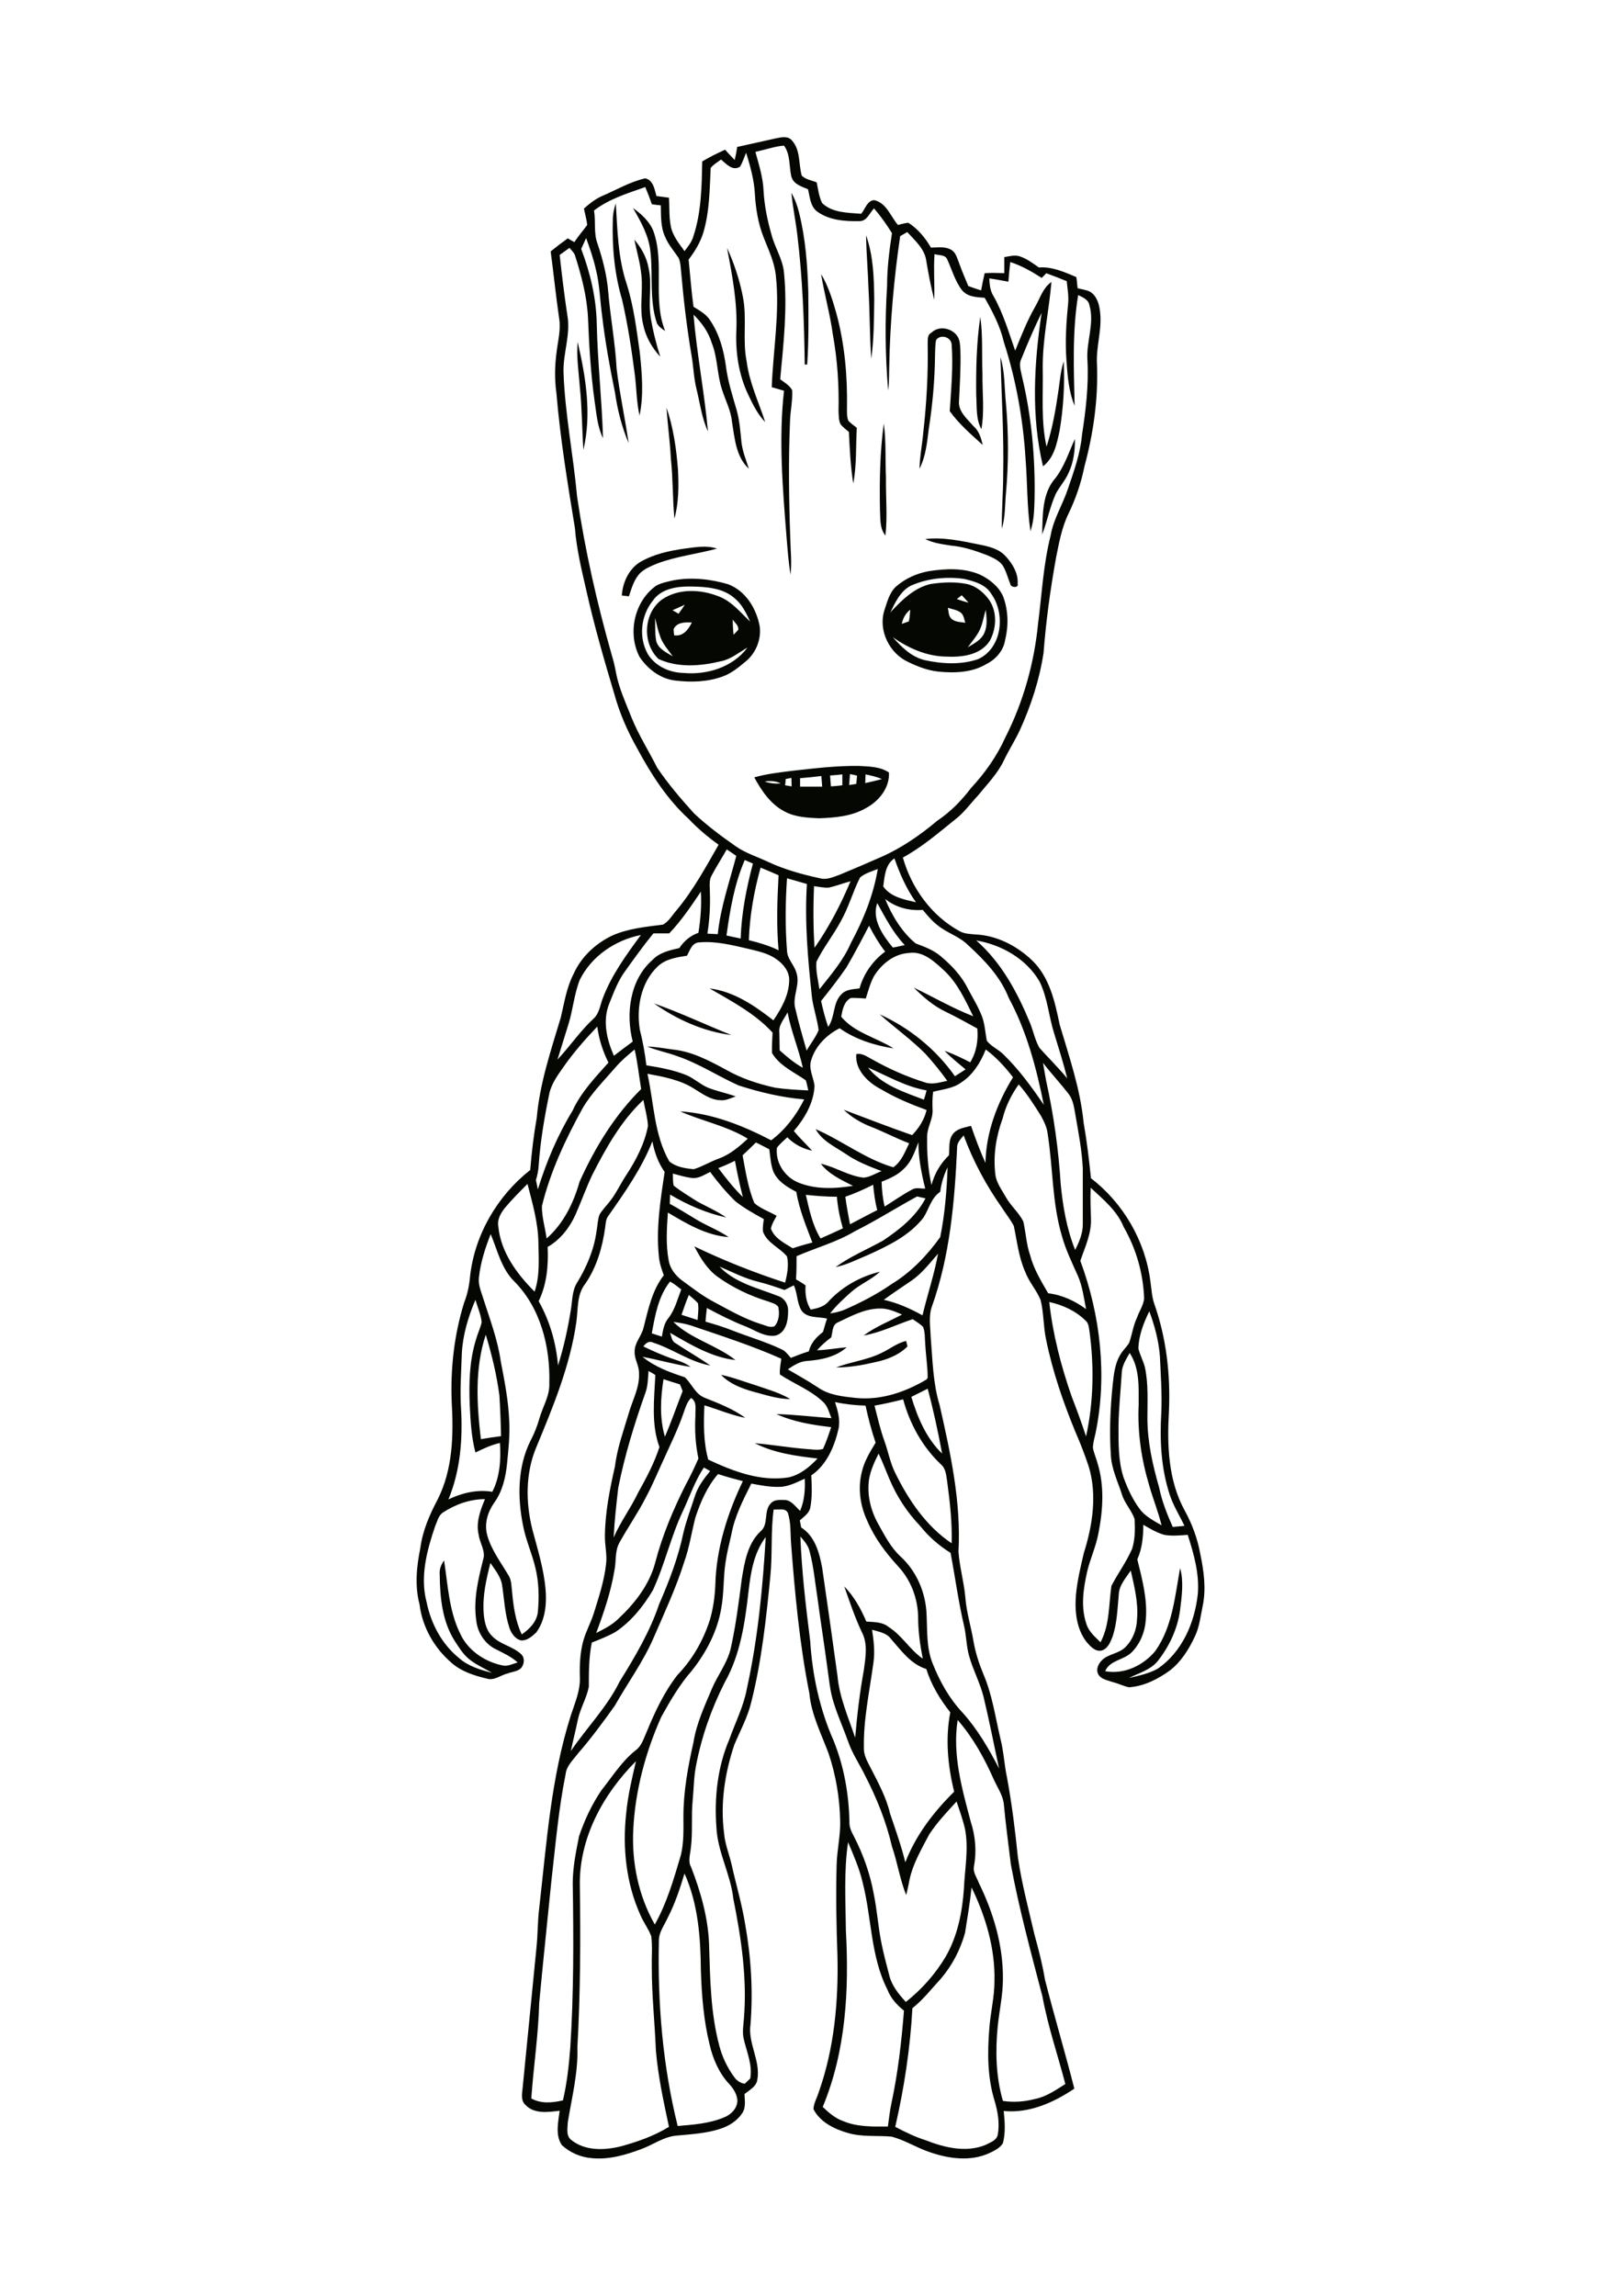 <?xml version="1.0" encoding="utf-8"?>
<!-- Generator: Adobe Illustrator 21.0.2, SVG Export Plug-In . SVG Version: 6.00 Build 0)  -->
<svg version="1.1" id="Layer_1" xmlns="http://www.w3.org/2000/svg" xmlns:xlink="http://www.w3.org/1999/xlink" x="0px" y="0px"
	 viewBox="0 0 595 842" style="enable-background:new 0 0 595 842;" xml:space="preserve">
<style type="text/css">
	.st0{fill:#050703;}
</style>
<g>
	<path class="st0" d="M264.5,504.2c4.3,0.9,8.4,2.5,12.6,3.8c4.3,1.5,8.8,2.7,12.8,5.1c-4.8,0-9.3-1.6-13.9-2.8
		C271.9,509.1,267.6,507.5,264.5,504.2 M323.3,496.2c3.1-1.4,5.8-3.7,9.1-4.4c0.1,0.5,0.4,1.5,0.5,2c-3.2,3.2-7.6,4.9-12,5.8
		c-4.7,1.1-9.4,1.9-14.2,1.9C312.2,499.4,318.1,498.8,323.3,496.2 M239.9,368c9.7,3.4,18.9,7.8,28.4,11.6
		C258,378.3,248.3,373.9,239.9,368 M280.5,286.6c1.9,0.7,3.9,0.9,5.9,0.7C284.5,286.4,282.5,286.3,280.5,286.6 M293.5,285.4
		c0,0.8,0,2.3,0,3.1c2.7,0,5.4,0,8.1,0c-0.1-1-0.2-2.9-0.3-3.9C298.8,284.9,296.2,285.2,293.5,285.4 M288.2,285.7
		c0,0.6-0.1,1.7-0.2,2.3c0.6,0.1,1.8,0.3,2.4,0.4c0-0.8-0.1-2.3-0.1-3.1C289.8,285.4,288.8,285.6,288.2,285.7 M317.5,284
		c0,0.8-0.1,2.4-0.1,3.2c2.1-0.5,4.1-0.9,6.1-1.5C321.6,284.9,319.5,284.4,317.5,284 M311.8,283.9c-0.1,1.3-0.2,2.7-0.3,4
		c0.9-0.1,1.7-0.3,2.6-0.4c0.1-1,0.2-2,0.3-3C313.6,284.2,312.7,284.1,311.8,283.9 M304.5,284.4c0.1,1.3,0.2,2.7,0.3,4
		c1.4-0.1,2.8-0.2,4.2-0.4c0-1.3,0-2.7,0-4C307.5,284.2,306,284.3,304.5,284.4 M290.5,282.7c8.1-0.9,16.2-1.9,24.4-1.8
		c3.8,0.2,7.9,0.2,11.2,2.4c0.3,5.7-3.8,10.7-8.7,13.2c-5.1,2.9-11.2,3.4-17,3.6c-4.2-0.2-8.6-0.4-12.4-2.4
		c-5.2-2.6-8.6-7.6-11.3-12.6C281.2,283.8,285.9,283.3,290.5,282.7 M268.8,227.2c0,1.9,0.1,3.7,0.3,5.6c0.6-0.6,1.1-1.2,1.7-1.8
		C271.1,229.4,269.5,228.4,268.8,227.2 M247.1,230.7c0,0.6,0.1,1.7,0.2,2.3c3.3,0.5,5.2-2.1,6.5-4.7
		C251.4,228.2,248.4,228.1,247.1,230.7 M240.3,226.6c0.1,2.8-0.1,5.6,0.4,8.4c0.7,2.9,3.7,4.3,6.1,5.7c-1.7-2.4-3.8-4.6-4.7-7.5
		C241.3,231.1,240.9,228.9,240.3,226.6 M246.7,223.8c0.6,0.3,1.7,1,2.2,1.3c0.8-1.1,1.6-2.2,2.3-3.3
		C249.7,222.5,248.2,223.1,246.7,223.8 M239.4,220.4c-4.3,5.4-5.2,13.3-1.8,19.4c2.7,4.5,8,6.9,13.1,7c8.7,0.8,18.1-2.1,23.5-9.3
		c-3.2,1.8-6.1,4.3-9.7,5c-7.5,1.8-15.7,2.5-22.9-0.8c-6.1-5.7-5.6-16.8,1.2-21.8c6.1-4.2,14.2-3.8,20.8-1.2c4.8,1.8,8,5.9,11.6,9.3
		c-1.4-3-2.9-6.2-5.5-8.4c-4.3-4-10.6-4.4-16.1-4.5C248.5,215,242.5,215.8,239.4,220.4 M247.2,212.8c6.7-1.2,13.6-0.4,20,1.5
		c6.4,2.5,10.3,8.9,11.5,15.5c0.6,4.8-1.5,9.9-5.3,12.9c-2.5,2.1-5.2,4.3-8.3,5.4c-5.5,2-11.5,2.2-17.3,1.5
		c-5.5-0.6-10.2-4.2-13.2-8.7c-4.5-8.7-1.9-20.4,6.1-26.1C242.7,213.7,245,213.3,247.2,212.8 M361.6,223.6c-0.8,2.7-1.2,5.7-2.6,8.2
		c-1.1,2-2.7,3.8-4,5.6c2.3-1.4,5-2.7,6.1-5.3C362.3,229.4,361.9,226.4,361.6,223.6 M330.8,228.8c0.9-0.3,1.7-0.6,2.6-0.9
		c0.3-1.4,0.4-2.9,0.5-4.3C332.2,224.9,331.2,226.8,330.8,228.8 M347.7,222.9c0.3,1.3,0.2,2.9,1.2,3.9c1.3,1.4,3.5,1.3,5.2,1.6
		c-0.4-1.2-0.5-2.5-1.4-3.5C351.4,223.7,349.5,223.5,347.7,222.9 M351,219.7c1.4,0.5,2.9,1,4.3,1.3c-0.8-0.9-1.7-1.8-2.5-2.7
		C352.3,218.7,351.4,219.4,351,219.7 M334.1,214.8c-3.8,2-5.7,6.1-7.5,9.8c4.1-4.4,8.7-9,14.7-10.4c4.5-0.7,9.1-0.9,13.5,0
		c3,0.7,5.6,2.7,7.5,5.1c3.6,4.4,3.4,10.9,0.8,15.7c-3.4,5.3-10.3,6.1-16.1,5.8c-7.1-0.1-13.8-3.1-19.5-7.1
		c3.2,3.6,6.8,7.2,11.7,8.4c6.4,1.4,13.4,1.8,19.7-0.4c8.7-4.1,10-16.5,4.8-23.8c-2.1-3.6-6.3-4.7-10.1-5.6
		C347.1,211.4,340.2,212.1,334.1,214.8 M340.6,209.5c6.2-1,12.9-1.3,18.8,1.2c3.6,1.7,7,4.4,8.6,8.1c1.9,5.1,2,10.7,0.7,16
		c-0.6,3.8-3.4,7-6.8,8.7c-5.3,3.2-11.7,3.4-17.7,2.8c-3.8-0.4-7.5-1.8-11-3.5c-6.9-3.1-11.1-11.6-8.8-18.9c1-3,1.8-6.4,4.2-8.7
		C332,212.2,336.2,210.3,340.6,209.5 M251.1,201.2c3.9-0.5,8.1-1.3,11.9,0c-7.3,2-14.9,2.8-22,5.5c-2.2,0.9-4.4,1.8-6.1,3.4
		c-2.3,2.3-3.2,5.6-4.2,8.6c-0.6-0.1-1.9-0.2-2.6-0.3c0.3-4.7,2.5-9.6,6.6-12.2C239.8,203.2,245.5,202,251.1,201.2 M339.4,197.7
		c6.7-0.8,13.3,0.7,19.8,2c3.4,0.7,7.2,1.5,9.7,4.3c2.5,2.7,4.7,6.3,4.4,10.1c0.5,1.7-2.7,1.4-2.7,0c-1-2.3-1.5-4.8-2.9-6.9
		c-1.5-1.9-3.8-2.8-5.9-3.7c-4.2-1.6-8.4-3-12.9-3.4C345.8,199.6,342.4,199.2,339.4,197.7 M387.2,175.3c3.3-4.3,4.9-9.5,7.1-14.3
		c0.1,4.2-0.5,8.6-2.3,12.4c-1.2,2.8-3.3,5-4.7,7.7c-2.2,4.8-3.1,10-5,14.9C382.5,189,382.2,180.9,387.2,175.3 M324.2,155.3
		c0.9,6.6,0.5,13.3,0.8,19.9c-0.1,7.1,0.6,14.2-0.2,21.2c-2.2-2.7-1.8-6.3-2-9.5C322.6,176.3,322.8,165.7,324.2,155.3 M244.5,149.5
		c2.5,7.3,3.6,15,4.2,22.7c0.3,6,0.3,12.1-1.3,18c-0.7-7.3-0.5-14.6-1.3-21.9C245.8,162,244.9,155.8,244.5,149.5 M367,131
		c1.7,5.5,1.4,11.2,2,16.8c1,11.1,1,22.2,0,33.3c-0.4,4.3-0.2,8.6-1.5,12.8c-0.1-6.6,0.5-13.2,0.5-19.7
		C368.3,159.8,367.4,145.4,367,131 M212.7,141.9c-0.4-5.5-1.3-11-0.8-16.5c3,12.9,5.2,26.5,2.1,39.6
		C213.5,157.3,213.5,149.6,212.7,141.9 M341.7,122c2.7-2.7,7.5-1.7,9.5,1.3c1,1.5,1,3.4,1.1,5.1c0.2,6.2-0.2,12.4-0.5,18.6
		c-0.4,3.9,3,6.6,5.3,9.3c2.1,1.8,2.8,4.4,3.4,6.9c-4.3-3.9-8.7-7.7-12.1-12.4c0.5-8.1,1.3-16.3,0.7-24.4c-0.1-2.8-4.1-4-5.7-1.7
		c-0.4,1.8-0.3,3.7-0.4,5.6c-0.1,9.1-0.9,18.1-2.3,27c-0.6,4.9-1.1,10.1-3.4,14.6c0.1-4.5,1-8.9,1.4-13.4
		c1.2-10.7,1.8-21.4,1.6-32.2C340.4,124.8,340,122.8,341.7,122 M359.6,116.2c1,6.9,0.5,14,0.8,20.9c-0.1,6.8,0.8,13.6-0.4,20.3
		c-2.1-3.8-1.6-8.3-1.9-12.5C358,135.4,358.2,125.7,359.6,116.2 M301.2,100.5c2.7,4.5,4.2,9.5,5.6,14.4c3.1,11.4,4.1,23.2,3.9,34.9
		c0,1.5-0.1,3,0.5,4.5c0.9,1,2,1.7,3.1,2.6c-0.4,6.8,0,13.7-1.3,20.4c-1-6.3-1.3-12.6-1.6-18.9c-1.1-0.9-2.3-1.8-3.1-2.9
		c-0.7-1.5-0.6-3.1-0.7-4.7c0.2-9.5-0.4-18.9-2.1-28.2C304.5,115.2,302.4,107.9,301.2,100.5 M266.7,90.9c2.6,5.7,4.6,11.7,5.8,17.9
		c1.6,7.9-0.2,15.9,1.4,23.8c1,7.8,4.4,14.8,6.8,22.2c-2.8-2.9-4.6-6.6-6.3-10.2c-3.4-7.2-4.6-15.2-4.3-23.1
		C270.6,111.2,268.6,101,266.7,90.9 M232.7,87.9c2.5,2.9,4.5,6.4,5.2,10.3c1.4,6-0.2,12.2,0.8,18.2c0.8,4.9,2,9.7,3.5,14.4
		c-3.1-3.3-5.4-7.4-6.3-11.9c-1.4-5.9,0-11.9-0.6-17.8C234.9,96.6,233.6,92.3,232.7,87.9 M317.7,86.3c2.7,7.6,2.9,15.7,3,23.6
		c-0.1,7.2-0.1,14.5-1.1,21.7c-0.6-8.5-0.5-17-1-25.5C318.4,99.5,317.8,92.9,317.7,86.3 M232.2,76.3c3.1,2.2,6.1,4.9,7.5,8.5
		c4.2,11.8-0.4,24.9,4.3,36.6c-1.1-0.8-2.3-1.5-3-2.8c-2.9-8.5-1.4-17.6-2.4-26.3C238,86.4,235.1,81.3,232.2,76.3 M224.8,80.7
		c0-2.1,0.4-4.1,1.1-6.1c0.6,9.9,0.8,20.1,4,29.6c2.6,8.2,3.6,16.7,4.8,25.1c0.8,7.7,1.5,15.5-0.1,23.1c-1.1-4.9-1.1-9.9-1.7-14.8
		c-1.2-9.3-2.6-18.6-4.7-27.7C225.4,100.5,224.5,90.5,224.8,80.7 M290.3,70.7c1.3,2.3,2.2,4.7,2.8,7.2c2.4,9.5,3.1,19.3,3.4,29
		c0.1,8.9,0.2,17.9-0.4,26.8c-0.2,0-0.7,0-0.9,0c-0.2-15.8-0.8-31.7-2.7-47.4C291.9,81.1,290.8,76,290.3,70.7 M356.4,692.2
		c-0.6,5.6-1.5,11.1-2.4,16.7c-1.7,6.1-4.7,11.9-8.8,16.7c-3.4,3.7-6.5,7.7-10.5,10.9c-0.8,14.6-3,29.2-6.3,43.5
		c3.6,1.9,7.3,3.7,11.1,4.9c6.9,2.7,14.9,4.7,22.1,1.7c1.7-0.9,4-1.6,4.4-3.7c0.8-4.2,0-8.6-1.2-12.6c-2.6-8.5-2.6-17.5-1.9-26.2
		c0.4-5.8,1.9-11.6,1.9-17.5C365.1,714.7,361.6,702.9,356.4,692.2 M251.1,687.1c-1.7,5.6-3.5,11.1-6.2,16.3
		c-1.2,2.7-3.3,5.3-3.2,8.5c-0.5,22.8,1.4,45.7,6.9,67.8c5.8-0.5,11.7-0.9,17.1-3.2c2.5-1,4.8-3.3,4.8-6.2c-0.2-2.4-1.5-4.4-3.1-6.1
		c-3.7-4-5.9-9.2-7.1-14.4c-2.2-8.9-2.9-18.1-3.2-27.3C257,710.7,256.1,698.2,251.1,687.1 M310.3,708.1c1.2,21.7,0,44.2-8.5,64.6
		c2.2,2.1,4.6,4.2,7.5,5.2c5.2,2.2,10.9,2,16.4,2c0.4-2.8,0.7-5.7,1.3-8.5c2.4-11.2,3.7-22.6,4.6-34c-2.6-2.1-4.9-4.6-6.1-7.8
		c-6.2-12.2-5.7-26.3-9.1-39.4c-1.2-5.1-3.3-9.8-5.3-14.6C309.5,686.4,310.2,697.3,310.3,708.1 M212.7,691.5
		c0.3,19.8,0.2,39.6-0.9,59.4c0.3,9.2-2,18.2-3.5,27.3c-0.1,2.3-0.8,5.3,1.5,6.8c5,3.9,12,3.6,17.8,2.2c6.2-1.7,12.3-3.8,17.8-7.2
		c-2-9.3-4-18.6-4.8-28c-0.4-10.1-1.5-20.1-1.5-30.3c-0.1-3.9,0.3-7.8-0.2-11.6c-1-2.7-2.8-5-3.9-7.6c-5.3-11.6-6.7-24.8-5.3-37.4
		c0.6-6.5,2.1-12.8,3.6-19.2C221.2,658,212.4,674.2,212.7,691.5 M351.3,630.8c-2,12.7,1.6,25.2,4.8,37.3c1.7,5.2,2.2,10.8,1.2,16.3
		c-0.5,2.2,1,4.1,1.7,6c5.4,11,9,23,8.9,35.3c0,5.9-1.3,11.6-1.9,17.4c-0.9,9.1-0.7,18.5,1.9,27.4c3.9,0.6,7.9,0.3,11.7-0.7
		c4.2-0.8,7.7-3.3,11.2-5.5c-2.8-10.7-6.4-21.2-8.4-32.1c-4.2-16.1-8.6-32.2-11.6-48.5c-0.9-7.4-1.9-14.9-2.6-22.4
		c-0.5-3.2-2.4-5.9-3.7-8.8C361.1,644.8,356.9,637.2,351.3,630.8 M319.9,597.7c0.6,4,1.1,8,0.5,12.1c-1.4,10.4-3.7,20.7-3.5,31.2
		c-0.1,2.6,1.2,4.9,2.4,7.2c2.8,5.5,5.8,10.9,7.2,16.9c2,5.9,4.1,11.8,5.6,17.9c3.8-9.9,10.4-18.5,17.9-25.9
		c-2.3-9.5-3.3-19.4-1.4-29.1c-3.8-4.8-7-10.1-8.8-15.9c-5.8-1.8-9.3-6.9-13.1-11.2C325.1,598.8,322.2,598.4,319.9,597.7
		 M293.6,563.5c0.5,12.8,2,25.6,3.6,38.3c0.8,12.6,3.5,25.1,8.6,36.6c3.8,9.4,5.6,19.6,5.8,29.8c-0.1,1.9,0.8,3.7,1.7,5.4
		c3.4,6.6,5.9,13.7,7.2,20.9c1.2,5.8,1.6,11.7,2.7,17.4c0.8,4.2,1.9,8.3,3,12.5c0.9,3.8,3.5,7,6.1,9.8c5.8-4.6,10.8-10.2,14.6-16.6
		c4.4-7.6,6.1-16.4,6.7-25c0.3-7.2,1.8-14.5,0.4-21.8c-0.8-3.5-2-6.8-3.1-10.1c-3.5,3.8-7.1,7.6-10,12c-3,5.7-6.4,11.4-7.5,17.9
		c-0.3,1.5-0.6,3-1,4.4c-2.3-5.8-3.2-12-5.2-17.8c-2.1-9.1-5.6-17.8-9.9-26.1c-2-4.1-4.6-7.9-6.1-12.2c-1.7-4.8-3.8-9.4-5.3-14.2
		c-1.5-4.5-1.8-9.2-2.5-13.8c-1.1-8.2-2.4-16.4-3.5-24.7c-0.9-5.7-1.4-11.5-2.9-17.2C296.5,566.8,295,565.1,293.6,563.5
		 M274.6,583.5c-1.3,11.5-3,23.4-8.8,33.6c-4.9,9.7-8.5,20-10.5,30.6c-0.8,4.1-0.8,8.4-1.2,12.5c-0.6,5.9,0.1,11.8-0.7,17.7
		c-0.2,2.3-1.1,4.7,0.1,6.8c3.5,9,6.2,18.4,6.6,28.1c0.4,12.6,0.5,25.3,3.8,37.6c1.1,4.1,2.9,7.9,5.4,11.3c0.9,1.3,2.3,2.3,3.9,2.5
		c0.5-0.5,1.5-1.4,2-1.9c0.9-4.9-1.2-9.6-2.3-14.2c-0.7-2.6-0.2-5.3,0-7.9c1.2-14.7-1-29.5-3.9-43.9c-1-9-5.8-17.1-6.2-26.2
		c-0.8-10.8,0.4-22,4.7-32.1c2.2-6.2,5.3-12.2,6.5-18.8c4-18.2,5.8-36.9,6.9-55.5C276.5,569.5,275.4,576.7,274.6,583.5 M419.4,559.2
		c0,4.3-0.4,8.7-2.2,12.7c1.8,7.3,3.8,14.7,3.1,22.3c-0.3,4.3-2,8.5-5,11.6c-2.9,3.1-8.1,2.9-9.9,7.1c7,1.3,14-2.1,18.4-7.4
		c6.3-8.9,7.2-20,9.1-30.4c1.4,5,0.6,10.3,0,15.3c-0.9,6.9-4,13.5-8.3,18.9c-2.7,3.2-6.9,4.3-10.5,6.1c3.5-0.8,7.2-1.6,10.4-3.3
		c9.1-6.1,13.8-17,14.9-27.6c0.6-7.4-1.5-14.7-3.7-21.6c-2.9,0.2-5.8,0.5-8.6,0C424.3,562.1,421.8,560.6,419.4,559.2 M162.5,554.7
		c-1.7,1.1-2.1,3.3-2.9,5.1c-3,8.8-5.6,18.5-3.1,27.8c1.6,7.9,5.6,15.4,11.9,20.5c3.4,3,7.8,4.3,12.1,5.4c-2.9-1.7-6-3-8.5-5.1
		c-2.2-1.8-3.7-4.3-5.2-6.6c-4.6-7.2-5.4-16-5.5-24.3c-0.2-1.9,0.5-3.7,1.6-5.2c1.4,9,1.8,18.5,5.9,26.8c2.8,6.2,9.1,10.4,15.6,11.7
		c1.9,0.4,3.7-0.6,5.5-1.1c-2.4-2.2-5.4-3.5-8.3-5c-3.9-2-6.5-6.2-6.9-10.5c-1.1-7.5,0.7-14.9,2.5-22.1c1.1-3.2-1.2-6.1-1.6-9.2
		c-1.1-4.5,0.6-9,2.3-13.1C172.4,549.8,167.1,551.7,162.5,554.7 M285.8,545.3c-3.5,0.1-6.9-0.6-10.2-1.2c-3,6-6.1,12-7.3,18.6
		c-0.8,3.5-1.7,7-2.2,10.6c-0.8,5.4-0.5,11-1.5,16.4c-1.4,8.5-5.5,16.3-10.8,23c-4.5,5.1-7.9,11-11.2,16.9
		c-5.8,13-9.6,27.1-10.3,41.4c-0.6,12,1.9,24.3,7.9,34.8c4.5-8,7-16.8,9.6-25.6c1.1-4.6,0.9-9.4,0.9-14.1c0-9.2,1.7-18.3,3.7-27.2
		c1.1-6.9,4.1-13.3,6.8-19.7c2.1-4.9,5.5-9.2,6.8-14.4c1.9-8.5,3-17.1,4.1-25.7c1-6.1,2.1-12.9,6.8-17.4c3.3-2.6,1-7.7,4-10.5
		c1.2-1.3,3.2-1.1,4.8-1.1c2.6,0,4.1,2.5,5.8,4c1.6-3.7,1.9-7.8,1.7-11.8C292.1,543.7,289.1,545.3,285.8,545.3 M263.4,540.6
		c-4,4.6-6.4,10.2-8.3,15.9c-1.4,5.4-2.2,11-4.1,16.3c-3,9.6-7.3,18.7-11.3,28c-3.8,8.7-9.5,16.5-14.2,24.8c-4.3,6-8.7,12-13.5,17.5
		c-1.7,2.3-4.2,4.5-4.5,7.5c-2.6,12.8-3.7,25.9-5.2,38.9c-1.5,15-3.1,30-4.5,45c-0.3,11.8-2.1,23.4-2.9,35.1c3.6,2,7.7,1.6,11.6,0.7
		c1.5-6.4,2.2-12.9,2.7-19.4c1.3-20.1,1.2-40.2,0.9-60.3c0-5.8,1.2-11.5,2.3-17.1c2-6,4.7-11.7,8.2-16.9c4-5,7.5-10.7,12.6-14.7
		c2.2-1.6,2.9-4.3,4-6.7c3-7.3,6.4-14.6,11.3-20.9c5.5-5.7,9.5-12.7,11.9-20.2c1.2-4.1,1.8-8.4,2-12.7c0.3-13.3,4.4-26.3,10.1-38.2
		C269.4,542.4,266.4,541.6,263.4,540.6 M250.6,554c-4.5,9.4-6.7,19.7-11.1,29.2c-3.5,5.9-8,11.5-13.7,15.3c-2.8,1.6-5.7,2.7-8.7,3.9
		c-1.1,5.3-1.1,10.8-1.1,16.2c-0.8,4.2-3.1,7.8-4,12c-0.8,3.9-1.8,7.7-2.6,11.6c5.8-8.6,13.3-16.1,17.9-25.5
		c5.6-9,11.1-18.3,14.5-28.4c3.7-8.5,7-17.1,8.9-26.2c1.1-4.6,2.8-9,4.2-13.4c1.1-3.5,3.3-6.4,5.6-9.2c-0.8-0.4-1.5-0.9-2.3-1.3
		C255,543,253.1,548.6,250.6,554 M322.3,533.1c-1.5,3-2.9,6-3.5,9.4c-0.8,5.5,0.5,11.2,3.2,16.1c2.4,4.3,4.7,8.9,8.4,12.3
		c5.9,5.4,9.2,13.3,9.5,21.2c0.3,6-0.1,12.2,2.2,17.9c2.6,6.6,6.1,12.9,11,18.1c5.5,6.1,9.6,13.2,13.4,20.5
		c-1.9-8.7-3.6-17.6-5.7-26.3c-1.3-5.2-3.9-9.9-5.3-15c-1-3.5-1-7.2-1.8-10.8c-2.1-8.9-3.3-18-5-27c-4.2-2.6-8-5.9-11.1-9.8
		c-4.8-5-8.6-10.8-11.3-17.2C325,539.5,323.8,536.2,322.3,533.1 M306.3,514.2c1,3.1,2,6.4,1.3,9.8c-1.5,6.5-4.3,13.2-10,17.1
		c0.2,4,0.4,8-0.4,12c-0.5,2-2.4,3.2-3.8,4.5c0.2,0.9,0.3,1.7,0.5,2.6c5,3.1,6.7,9.3,7.7,14.8c1.9,13.2,3.8,26.3,5.6,39.5
		c0.7,8,4,15.3,6.5,22.8c0.7-8.3,1.7-16.7,3.2-24.9c0.6-4.5,1.5-9.5-0.7-13.7c-2.6-5.5-4.5-11.2-6.5-16.9c3.6,3.7,6.1,8.2,8.1,12.9
		c2.8,0.2,5.9,0.1,8.2,2c4.9,3.1,7.8,8.4,12.5,11.6c-1-5-1.7-10.1-1.7-15.2c-0.1-6.8-2.6-13.5-7.2-18.5s-8.7-10.4-11.4-16.7
		c-2.7-5.7-3.6-12.2-2-18.3c0.9-3.8,3-7.2,5-10.5c-1.5-4.4-2.7-9-3.7-13.6C313.8,515.4,310,515,306.3,514.2 M320.8,515.5
		c1.1,4.3,2.1,8.7,3.6,12.9c1.4,3.8,2.1,7.9,3.9,11.6c4.9,10,11.4,19.7,20.8,26c0.2-7.5-0.6-14.9-1.6-22.3c-0.4-2.4-0.4-5.1-2.5-6.8
		c-6.7-6.4-11.3-14.8-13.7-23.7C327.8,514.1,324.3,514.9,320.8,515.5 M250.5,518.9c-1.9,5.4-4.4,10.5-6.7,15.6
		c-2.3,4.9-4.3,9.9-6.9,14.7c-2.9,5.7-6.6,11-9.7,16.6c-1.7,3.1-1.1,6.7-1.8,10.1c-1.3,7.9-3.9,15.5-6.7,23c2.9-1.5,5.8-2.9,8.1-5.2
		c6.1-5.7,11.5-12.6,13.6-20.8c2.6-9.9,6.6-19.4,11.2-28.5c1.7-3.1,3.2-6.3,4.6-9.5c-1.1-5.2-1.4-10.5-1.1-15.8
		c-0.1-2.2,0.7-5-1.6-6.4C251.8,514.4,251.3,516.8,250.5,518.9 M334.3,512.3c2.3,7.6,5.5,15.2,11.3,20.8c-1.5-8-3.2-16-5.3-23.8
		C338.3,510.3,336.3,511.3,334.3,512.3 M243.4,505.8c-1.1,7-1.5,14.2,0.5,21.1c2.4-5.5,4.3-11.1,6.5-16.7c-0.2-0.6-0.7-1.9-1-2.5
		C247.4,507.1,245.4,506.5,243.4,505.8 M237.9,502.8c-0.2,2.5-0.2,5.1-1,7.6c-4.1,11.5-7.7,23.2-10.1,35.2
		c-0.7,6.1-1.4,12.2-1.7,18.3c2.5-5.8,6.3-10.8,9-16.5c3-5.4,5.9-10.8,7.8-16.7c-3.1-8.5-1.9-17.6-1.5-26.4
		C239.9,503.9,238.6,503.2,237.9,502.8 M411.5,503.4c-0.4,6.5-1.1,13-1.2,19.6c0,6.3-0.1,12.7,1.8,18.7c1.5,4.1,3.3,8.1,5.9,11.6
		c2,2.8,5.2,4.4,8.1,6.1c-1.2-4.9-3.1-9.6-4.5-14.5c-2.9-9.6-4.4-19.7-3.9-29.8c0-6.4,0.4-13.3-3.3-18.9
		C413.1,498.5,411.6,500.8,411.5,503.4 M178.2,489.5c-4.1,12.3-3.3,25.6-1.8,38.3c2.5-0.4,4.9-0.8,7.4-1.1c-0.1-5-0.3-10-0.6-14.9
		C182.2,504.2,180.4,496.8,178.2,489.5 M247,484.8c6.5,6.3,15.7,8.4,22.8,14c-8.8-1-16.5-5.7-24-10c0.5,1.3,0.6,3.1,2,3.8
		c4.2,2.8,8.6,5.3,12.8,8.2c-7.5-1.3-13.8-6.1-21-8.4c-1.5-0.8-2.7,0.2-3.6,1.4c3.1,1.5,6.3,2.9,9.5,4.1c2.7,1,5.5,1.6,7.8,3.4
		c-5.9-0.9-11.7-2.6-17.6-3.7c4.5,3.7,10,5.7,15.5,7.5c2.5,2.3,3.7,5.9,7,7.4c5.2,2.1,10.6,4.1,15.2,7.5c-5.1-1-10-3.1-15-4.6
		c-0.3,6.6-0.4,13.4,1.4,19.9c9.2,4.3,19.3,8.2,29.6,6.5c4.2-1,7.6-3.8,10.5-6.9c-7.9-0.9-15.9-2-23-5.6c6.3,0.5,12.4,1.6,18.7,2.1
		c2.1,0.1,4.3,0.6,6.3,0c1.2-2.6,2.1-5.3,3-8c-6.8-0.8-13.8-1.9-20.1-4.8c6.8,0.2,13.5,1,20.2,1.5c-0.8-1.9-1.3-4.1-2.7-5.6
		c-4.6-4.6-10.9-6.9-16.2-10.4c-0.2-1.9,0.3-3.9,0.5-5.8c-10.8-4.8-22-8.4-33.2-12.2C251.2,485.4,249.1,485.1,247,484.8
		 M417.6,494.6c0.6,2.4,1.8,4.5,2.4,6.9c1.3,6.1,0.9,12.3,0.9,18.5c0,8.7,1.9,17.2,4.3,25.5c1,5,2.9,9.8,5,14.5
		c1.4-0.1,2.9-0.3,4.3-0.4c-1.8-3.8-4.1-7.4-5.4-11.4c-3.2-9.7-3.7-20-3.1-30.1c0.3-6.8-0.2-13.7-0.5-20.5
		c-0.4-5.7-1.9-11.3-3.9-16.7C419.5,485.2,417.7,489.8,417.6,494.6 M307.3,485c-2.1,0.9-1.8,3.6-2.4,5.5c-1.9,1.4-3.6,2.9-5.2,4.7
		c3.7-0.1,7.3-0.8,10.9-1.1c-3.9,3.5-9.2,4.6-14.3,5c-2.8,0.1-5.1,1.6-7.3,3.1c3.7,2.2,7.4,4.2,11,6.6c4.1,2.9,9.3,3.4,14.1,3.9
		c9.1,0.9,18.1-2.2,25.8-6.8l0.4-0.6c0-4.2-0.7-8.4-0.9-12.6c-0.2-2,0-4.2-0.8-6.1c-1.1-1.1-2.5-1.9-3.8-2.8c-6,2-11.7,4.9-18,6
		c4.3-3.2,9.4-5.2,14.1-7.7c-2.6-1.1-5.2-2.3-8.1-2.2C317.2,479.9,312.2,482.7,307.3,485 M384.9,477.5c1.3,11.8,4.3,23.4,8.2,34.6
		c1.9,4.9,3.7,9.8,5.3,14.7c2.8-12.8,3-26,1.2-38.9c-0.2-1.2-0.3-2.6-1.3-3.5C394.7,480.8,389.9,478.6,384.9,477.5 M169.4,496.6
		c-0.2,6.5-0.7,13.1-0.3,19.6c0.7,11.4-0.2,23.1-4.6,33.7c5-2.4,10.5-3.7,16.1-2.8c2.8-5.5,3.2-11.8,2.8-17.9
		c-3.2,0.7-6.1,2.1-9,3.5c-1.5-5.7-1.8-11.7-2.1-17.6c-0.3-8-0.1-16.1,2.3-23.8c0.6-2.2,1.6-4.2,2.1-6.4c-0.3-2.8-1.5-5.5-2.3-8.2
		C171.7,483.1,169.7,489.8,169.4,496.6 M250,482.2c2,0.6,3.9,1.3,5.9,1.9c0.1-2.1,0.5-4.2,0.1-6.2c-1-1.1-2.2-2-3.3-3
		C251.7,477.3,250.8,479.8,250,482.2 M239.1,489c1.2,0.4,2.5,0.8,3.7,1.2c0.4-2.4,0.8-4.9,2.4-6.8c2.4-3.1,3.3-6.9,4.7-10.5
		c-1.3-1-2.6-2.1-4.1-2.9C241.5,475.4,240.3,482.4,239.1,489 M263.9,464.5c5.8,6.1,14.2,7.9,21.8,10.9c2.3,0.9,3.6,3.3,3.4,5.7
		c0,3.3-0.8,7.6-4.5,8.7c-4,0.7-7.5-1.9-11-3.3c-4.9-1.9-9.6-4.3-14.3-6.8c-0.2,1.7-0.4,3.4-0.5,5c3.4,1,6.8,2,10,3.3
		c5.9,2.3,12.1,4.1,17.8,6.8c1.5,0.6,2.4,2,3.5,3.2c2.2-0.9,4.4-1.7,6.6-2.4c0.7-3,2.8-5.3,5.2-7.1c0.5-1.6,0.9-3.3,1.5-4.9
		c-3.1-0.8-7.3,0-9.4-3c-1.7-2.8-1.4-6.2-2.8-9.2c-0.9,0.4-2.6,1.3-3.4,1.7c-3.2-1.1-6.3-2.2-9.6-3
		C273.2,468.9,268.6,466.5,263.9,464.5 M334.6,469.5c-3.5,2.4-7,4.7-10.4,7.2c5,1.1,9.7,3.2,14.2,5.7c1.8-7.6,4.3-14.9,5.7-22.6
		C341.1,463.2,338.3,466.9,334.6,469.5 M180,452.6c-2,5.1-3.7,10.3-4.3,15.8c-0.4,2.8,0.9,5.5,1.7,8.2c2.4,7.5,5.2,14.9,6.3,22.7
		c1.4,7.2,2.8,14.4,3.1,21.8c0.3,5.2-0.3,10.5-0.8,15.7c-0.5,5-1.7,10.2-4.7,14.3c-2.4,3.4-3.7,7.7-2.6,11.8
		c1.5,5.6,5.2,10.3,8.1,15.3c0.8,1.6,0.8,3.4,1,5.1c0.5,5.5,1.2,11.1,3.6,16.1c2.8-1.9,5.5-4.6,5.9-8.2c0.5-5.4,0.4-10.9-0.9-16.2
		c-1.2-5.2-3.5-10.1-4.5-15.4c-2.1-10.3-2.1-21.6,2.7-31.2c1.4-2.7,2.5-5.4,3.3-8.3c1.2-4.2,3.8-8.2,3.6-12.7
		c0.4-13.4-3.2-27.8-12.9-37.5C183.9,465.2,182.5,458.6,180,452.6 M295.6,438.2c1.3,5.5,2.4,11.1,5.4,16c2.7-1.2,5.4-2.4,8.2-3.7
		c-1.1-3.8-1.9-7.7-2.2-11.6C303.2,438.9,299.4,438.6,295.6,438.2 M400.1,435.6c-0.2,3.8,0,7.6,0.1,11.4c0.2,5.4-2.2,10.4-3.9,15.4
		c7.4,20,9.9,42.1,5.6,63.1c-0.4,1.8-0.9,3.5-1,5.3c0.3,2,1.2,3.9,1.7,5.8c2.6,8.4,2,17.4,0.3,25.9c-0.9,4.8-3,9.2-4.1,13.9
		c-1.4,6.2-2.4,12.9-0.3,19.1c0.8,2.8,3.2,4.8,5.2,6.8c3.4-6.4,3-13.8,4-20.7c2.4-4.6,5.5-8.8,7.6-13.6c1.1-3.5,1.1-7.3,0.9-10.9
		c-1.1-3.2-3.6-5.7-4.6-8.9c-1.5-4.7-3.8-9.3-4.1-14.4c-0.6-8.8-0.2-17.6,0.7-26.3c0.4-3.6,0.8-7.3,2.6-10.4c0.9-1.7,2.4-3,3.4-4.6
		c1.1-3.1,1.5-6.4,2.9-9.3c0.8-2.3,2.3-4.4,2.6-6.9c-0.3-9.2-2.9-18.3-7.5-26.3C409.8,444,404.7,439.9,400.1,435.6 M185.2,443
		c-1.5,1.9-2.9,4.3-2.4,6.8c0.9,9.4,6.8,17.4,13.3,23.9c2-5.8,1.5-12,1.4-18c-0.1-7.3-2.2-14.5-4-21.5
		C190.7,437,187.8,439.9,185.2,443 M310.1,438.9c0.4,3.4,1.1,6.7,1.7,10.1c3.3-1.7,6.6-3.5,10-5.2c-0.8-3-1.2-6.2-1.5-9.3
		C316.9,436.2,313.6,437.7,310.1,438.9 M253.6,432c-2.3-0.3-4.5-1-6.8-1.6c0.1,1.5,0,3,0.3,4.4c2.8,2.2,5.8,4,8.8,5.9
		c3.5,1.9,7.2,3.5,10.5,5.8c-7.3-1.6-14.2-4.6-20.6-8.4c0,1.1-0.1,2.2-0.1,3.4c3.2,1.7,6.3,3.7,9.5,5.6c3.9,2.4,8.3,4,12.1,6.6
		c-8.2-0.6-15.4-4.9-22.3-9c-0.4,5.9-0.8,11.8,0.3,17.6c0.5,3,2.5,5.5,4.9,7.3c3.6,2.6,7.1,5.4,11,7.5c5.8,3.1,11.6,6.5,17.9,8.5
		c1.6,0.4,3.3,1.5,5,0.8c1.7-1.9,1.9-4.7,1.4-7.1c-0.8-1.2-2.5-1.5-3.7-2c-6.6-2-12.9-5-18.5-9c-3.9-2.8-6.4-7-8.6-11.2
		c10.8,5.2,21.9,9.6,33.3,13.3c0.8-3.1,1.4-6.4,0.7-9.6c-2.7-3.3-7.3-4.9-8.8-9.1c-0.2-1.6,0.1-3.1,0.3-4.6c-3.6-2-7.2-4-10.4-6.5
		c-3.4-3.3-6.5-7-9.3-10.8C258.4,430.8,256.2,432.4,253.6,432 M344.9,437.1c-3.3,2.2-4.1,6.2-6.1,9.4c-5.2,6.7-13,10.4-20.5,13.8
		c-3.9,1.6-7.7,3.6-11.8,4.4c5.4-3.9,11.6-6.5,17.4-9.7c6.1-4.1,12.1-8.8,15.6-15.5c-0.8-0.2-2.3-0.5-3.1-0.7
		c-7.7,4.2-15.1,8.9-22.9,12.8c-6.7,4-14.2,6-21.3,9.1c0,2.8,0,5.7-0.2,8.5c1.2,0.7,2.4,1.4,3.5,2.2c-0.2,3.1,0.2,6.2,1.9,8.9
		c2.5-0.5,5.1-1.1,6.7-3.2c5-5.3,11.6-9,18.7-10.7c-3.1,2.9-7.2,4.5-10.4,7.3c-2.8,2.5-5.6,5-7.9,8c1.9-0.3,3.8-0.7,5.6-1.5
		c5.9-2.6,11.7-5.6,17-9.3c7.1-4.3,13-10.5,17.8-17.2c1.7-8.4,2.4-17,2.7-25.6C346.2,431,345.3,434,344.9,437.1 M263.5,428.4
		c2.8,3.7,5.7,7.4,9,10.6c-1.1-4.4-2.1-8.8-2.9-13.3C267.6,426.7,265.6,427.6,263.5,428.4 M272.4,423.7c1.1,5.9,2,11.9,4.3,17.5
		c2.3,2.1,5.5,3.1,8.2,4.7c-0.8,1.5-1.8,3-2.1,4.7c1.3,3.6,5,5.3,8,7.2c2.4-0.8,4.8-1.5,7.2-2.1c-2.3-6.1-4.8-12.1-5.9-18.6
		c-3.3-1.7-6.8-3.8-8.4-7.4c-1-2.6-1.1-5.4-1.5-8.2c-1.6-0.8-3.2-1.7-4.9-2.5C275.7,420.6,274.1,422.1,272.4,423.7 M331.6,428.6
		c-2.2,2.3-5.2,3.6-8.2,4.8c0.1,3.1,0.4,6.1,1.1,9.1c3.4-2.1,6.6-4.4,10.2-6.3c1.4-0.8,3.1-0.2,4.7-0.3c-1.4-5.6-2.5-11.3-2.5-17
		C335.6,422.3,334.4,426,331.6,428.6 M217.2,431c-2.2,4.7-4,9.7-6.1,14.5c-2.2,4.8-5.6,9.2-10.2,11.8c0.3,6.8-0.3,13.7-3.3,19.9
		c4.1,7.3,6.4,15.3,7.1,23.6c2.1-6.7,3.6-13.5,4.7-20.4c0.6-3.4,0.4-7,2.3-10c3.5-5.7,6.2-12.1,7.1-18.7c0.4-2.1,0.4-4.2,1.1-6.2
		c0.9-1.6,2.2-2.9,3.4-4.4c2.6-3.1,4.2-6.8,6.4-10.1c3.6-5.5,6.8-11.6,8-18.1c-0.2-3.2-1.1-6.3-1.7-9.5
		C227.8,411.1,222.3,421,217.2,431 M373.7,397.7c-2.7,3.8-4.8,8-5.9,12.5c-2.4,6.5-3.5,13.4-2.7,20.3c0.3,3.2,2.3,5.7,3.8,8.4
		c1.8,3.3,4.8,5.7,6.5,9.1c0.9,4.1,1.1,8.4,2.5,12.4c1.3,5,4,9.4,6.6,13.9c5.1,0.6,9.8,2.8,13.9,5.8c-0.8-4.1-1.3-8.3-3-12.2
		c-2.1-4.7-4.4-9.4-5.8-14.4c-3.7-12.3-3.3-25.2-5.3-37.8c-0.3-2.3-1.3-4.4-2.4-6.4C379.4,405.3,376.8,401.2,373.7,397.7
		 M318.4,391.5c5.1,6.5,13.2,9,20.5,11.8c0.3-0.8,0.8-2.5,1-3.4C332.3,398.6,325.5,394.6,318.4,391.5 M382.6,389.8
		c0.4,2.1,0.7,4.2,1.1,6.3c2.8,12.6,4.6,25.4,5.4,38.2c0.8,8.2,2.2,16.4,5.3,24.1c1.5-3,2.9-6.2,2.8-9.6c0-6.8,0-13.6,0-20.3
		c-0.3-6.6-1.6-13.1-2.7-19.6c-0.5-2.7-0.8-5.5-2.5-7.7C389,397.3,385.6,393.7,382.6,389.8 M352.6,397c-3,2.2-6.8,2.5-10.3,3.4
		c-0.3,2.2-0.3,4.5-0.2,6.8c0.1,3.4-2,6.3-2,9.6c-0.1,6,0.3,12,1.6,17.8c1.1-4.2,3.3-7.9,6.4-10.9c0.3-2.7-0.3-5.9,1.7-8.1
		c1.6-1.8,4.2-2.1,6.4-2.7c1.6,4.6,3.3,9.2,5.3,13.6c0.2-11.2,4.3-22,10.1-31.4c-2.9-3.8-6.1-7.3-10-10.2
		C359.7,389.7,356.9,394.2,352.6,397 M226,391.2c-4.2,4.9-8.9,9.5-12.2,15.1c-6.3,11.4-11.9,23.3-15,36c-0.1,4,1.2,7.9,1.7,11.9
		c6.2-5.4,9.9-13,12.1-20.8c5.6-12.5,12.9-24.4,22.6-34c-0.8-4.8-1.3-9.7-2.4-14.5C230.5,386.8,228.1,388.8,226,391.2 M206.7,391.3
		c-2.1,3-4.4,6.1-5.2,9.8c-1.8,8.7-3.3,17.5-3.9,26.4c-0.1,1.8-0.5,3.6-1,5.3c0.2,1.1,0.5,2.2,0.7,3.4c3.1-10,7.2-19.8,12.7-28.8
		c3.1-6.8,8.3-12.2,13.2-17.7c-2.1-4.2-3.5-8.6-4.1-13.2C214.7,381.1,210.4,386,206.7,391.3 M285.9,378.8c0,2.1,0.1,4.3,0.1,6.4
		c2.7,2.4,5.4,4.7,8.5,6.4c-1.5-6.9-4.3-13.4-5.6-20.3C287.7,373.7,285.5,375.9,285.9,378.8 M320.6,358c-1.4,2.6-2.1,5.4-3,8.2
		c-1.8-0.1-3.7-0.3-5.5-0.2c-2.5,1.3-3.1,4.4-3.5,6.9c4.9,5.9,12.9,7.6,19.2,11.6c-7-1.1-14-3.3-19.8-7.4
		c-4.7,2.4-8.8,6.4-10.4,11.6c-1.1,3.3,0.8,6.3,1.2,9.5c-0.3,6.3-3.6,11.9-7.6,16.6c2.1,2.5,4.5,4.8,6.7,7.2
		c-3.5-0.7-6.6-2.4-9.1-4.9c-1.3,1.2-2.7,2.4-3.8,3.8c-0.6,5.3,2.6,10.4,7.4,12.6c6.4,2.8,13.7,2.5,20.5,1.4
		c-4.3-2.2-8.8-4.2-11.8-8.1c5.4,1.2,10.2,4.5,15.7,5.1c2.4-0.2,4.4-1.6,6.6-2.4c-4.5-1.7-9.1-3.5-13-6.2c-4-2.7-8.8-4.8-11.2-9.2
		c9.7,4.2,18.2,11,28.5,14c3-2.1,4.3-5.7,5.8-8.8c-5-1.9-9.6-4.4-14.6-6.3c-3.4-1.4-6.7-3.4-9.4-6c8.3,3.1,16.7,6.4,25.1,9.3
		c2.5-2.6,4.5-5.7,5.3-9.2c-5.7-2.1-11.3-4.4-16.5-7.5c-4.9-2.5-9.8-7.1-9.3-13c2.2-0.5,4,1,5.8,1.9c6.2,3.5,12.7,6.4,19.5,8.5
		c2.7,0.9,5.4-0.1,8.1-0.6c-2.5-3.5-5.2-6.8-8.1-10c-5.2-5.2-11.2-9.5-16.7-14.4c11,5,20.6,12.8,27.6,22.7c1.3-0.8,2.6-1.7,3.9-2.5
		c-2.6-2.2-5.3-4.3-7.7-6.8c3.2,1.1,6.3,2.6,9.4,4.2c2.3-3.7,3-8.1,2.6-12.4c-3.8-2.1-7.6-4.2-11.5-6.1c-4.5-2.1-8.3-5.4-11.8-8.9
		c7.3,3.5,14.3,7.6,21.8,10.5c-2.9-5.9-5.7-12.1-10.6-16.7c-3.6-3.3-7.7-7.3-13-6.5C328,349.8,323.4,353.5,320.6,358 M252,350.5
		c-3.8,0.6-8,1.2-10.9,4.1c-6,5.8-7.7,15-6.4,23c1.1,4.3,1.9,8.7,2.4,13.1c5,0.8,10,1.7,14.7,3.6c2.8,1.2,5.1,3.4,7.9,4.6
		c3.3,1.3,6.8,2,10.2,3.2c-1.8,0.6-3.6,1.6-5.6,1.4c-3.7-0.1-6.7-2.4-9.8-4.3c-5.1-3.2-11.1-4.3-17-5.4c2.4,10.7,2.4,22.3,8,32.1
		c2.4,2.1,5.9,2.6,9,2.9c3.2-1,6.1-2.8,9.2-3.9c4.1-1.5,7.5-4.4,10.6-7.3c-7.7-4.7-16.6-6.4-24.8-10c11.8,0.7,23,5.2,33.4,10.6
		c5.2-3.9,9.2-9.2,12.1-15c-8.2-0.7-16.2-2.6-24-5.1c-7.6-3.4-14.5-8-22.4-10.7c-3.7-1.4-7.6-2.1-11.2-3.6c3.2,0.1,6.3,0.7,9.4,1.1
		c7,0.7,13.4,4.1,19.5,7.4c5.6,3.2,11.7,5.2,18,6.6c4,0.6,8.1,0.8,12.2,1c-0.3-1.2-0.5-2.5-0.9-3.7c-4.3-3-9.6-5.3-12.4-10
		c-0.1-2.5,0.1-5,0.2-7.5c-6.4-7-15-11.5-23.1-16.2c8.9,1.1,16.5,6.3,23.4,11.7c3-4.4,5.8-9.4,5.8-14.9c0-3.2-2.3-5.9-4.8-7.6
		c-3.1-2.2-6.9-2.9-10.5-3.8c-5.7-1.3-11.6-2.8-17.5-2.3C253.8,345.6,253.1,348.6,252,350.5 M358.1,344.9
		c9.3,8.1,15.2,19.2,19.8,30.4c1.2,3,1.8,6.2,3.4,9c3.4,3.8,7,7.3,10.2,11.2c-1.4-5.6-3.1-11-4.8-16.5c-2-6.3-2.4-13.1-5.4-19.1
		C376.5,351.7,367.5,346.5,358.1,344.9 M212.7,359.3c-2.1,5.3-2.5,11-4.2,16.4c-1.3,4.3-2.7,8.6-4,12.9c4.5-4.8,8.2-10.3,13-14.8
		c2.4-2,2.6-5.2,3.7-7.9c3.2-8.4,8.6-15.8,13.9-23C225.6,344.8,217,350.7,212.7,359.3 M310.5,354.8c-2.9,4.2-6.1,8.3-9.3,12.3
		c0.7,3.2,1.5,6.4,2.6,9.5c2.6-3.6,1.6-8.8,4.9-12c1.7-1.8,4.3-1.8,6.6-2.1c1.5-5.4,4.9-10.2,9.4-13.5c-2.3-3-4.2-6.2-5.9-9.5
		C316.1,344.7,313.4,349.8,310.5,354.8 M321.8,331.2c-2.1,6,2.1,11.9,5.7,16.3c1.5-0.2,2.9-0.6,4.4-0.9
		C327.6,342.1,324.8,336.6,321.8,331.2 M324.7,329.7c2.5,6.1,6.1,12.1,11.2,16.3c3.2,1.2,6.5,2.4,9.2,4.7c3.9,3.3,7.6,7.1,9.9,11.8
		c1.8,3.4,3.8,6.6,5.2,10.2c1.1,2.9,1.2,6,1.8,9c1.7,2.2,4.4,3.2,6.3,5.2c5.6,5.5,10.2,11.8,14.6,18.3c-2.7-13.5-6.3-27.1-12.9-39.3
		c-3-7.7-8.9-13.8-14.9-19.3c-3.2-3.2-7.7-4.4-11.2-7.3c-2.1-1.6-3.7-3.6-5.4-5.6C333.5,334.1,328.6,332.8,324.7,329.7 M245.5,342.3
		c-1.9,0-3.8,0-5.8,0c-3.6,4.4-6.9,9-10.2,13.6c-2.8,3.7-4.4,8.2-6.1,12.4c-2.4,6.2-0.8,13,1.8,18.9c2.3-1.8,4.6-3.5,6.9-5.2
		c-2.6-10.2-1.1-22.6,7.2-29.9c2.6-2.8,6.4-3.6,9.9-4.4c1.7-2.6,4.1-4.6,7-5.6c0.8-5,1.2-10,0.9-15.1
		C253.6,332.2,250,337.6,245.5,342.3 M304.2,325.5c-1.9,0.2-3.8-0.3-5.6-0.5c-0.3,7.5-0.3,15.1,0.2,22.6c5.3-7.6,9.6-15.8,13.2-24.4
		C309.3,323.9,306.8,324.9,304.2,325.5 M288.7,322.1c-0.6,8.8-0.7,17.7,0,26.6c0.1,3,2.6,5.1,3.4,7.9c1.6,4.4-1.5,8.7-0.4,13.1
		c1.2,5.2,2.7,10.4,4.2,15.6c1.4-2.5,3.3-4.8,4.4-7.5c-0.5-3.9-1.8-7.7-2.4-11.6c-1.5-13.9-2.8-28-1.9-42
		C293.5,323.5,291.1,322.8,288.7,322.1 M315.5,321.8c-2.7,5.3-4.2,11.1-7.2,16.3c-2.7,5-6.3,9.5-8.8,14.6c-0.3,3.4,0.6,6.8,1.1,10.1
		c4.2-5.3,8.8-10.6,11.5-16.9c4.6-8.5,8.3-17.6,9.9-27.2C319.8,319.6,317.4,320.2,315.5,321.8 M279,318.2c-2.4,8.7-4,17.6-4.3,26.6
		c3.7,0.9,7.4,2,10.9,3.7c-0.8-9.1-0.5-18.3,0-27.5C283.4,320,281.2,319.1,279,318.2 M324,325.1c2.7,3.9,7.7,4.8,12,5.8
		c-3.5-4.9-5.9-10.4-7.9-16.1C324.7,317.1,324.5,321.4,324,325.1 M273.2,315.4c-3.8,8.8-5.4,18.2-6.7,27.7c1.7,0.4,3.5,0.7,5.2,1.1
		c0.3-9.3,2.1-18.5,4.5-27.5C275.1,316.2,274.1,315.8,273.2,315.4 M266.6,311.5c-1.8,3.2-3.8,6.3-5.5,9.5c-1.1,1.8-0.7,4.1-0.7,6.1
		c0.2,5.1-0.1,10.2-0.9,15.3c1.2,0.1,2.5,0.1,3.8,0.2c1-9.8,4.3-19.2,6.8-28.7C268.9,313.1,267.8,312.3,266.6,311.5 M277.1,55.7
		c1.3,4.7,2.8,9.4,3,14.3c0.3,5.4,1.4,10.8,2.9,16c1.2,4.8,4.2,9.1,4.6,14.1c1.3,13-0.2,26.1-1.4,39c1.6,1.2,3.4,2.2,4.4,4
		c0.2,3.9-0.7,7.7-0.8,11.5c-0.6,14.3-0.4,28.6,0.1,42.9c0.1,4.4,0.6,8.8,0.1,13.2c-0.8-4.7-1.1-9.4-1.5-14.1
		c-1.4-17.7-2.9-35.6-0.9-53.3c-1.5-0.4-3-0.9-4.5-1.3c0.5-13.6,3-27.3,1.5-40.9c-0.5-5-2.7-9.5-4.5-14.1c-2-5.1-2.9-10.6-3.2-16.1
		c-0.3-5.1-1.7-10-3.2-14.9c-0.7,1.7-1.3,3.5-2.2,5.1c-2.7,1.8-5.1-1-7-2.6c-1.3,1-2.8,1.8-3.8,3.1c-0.4,7.9-0.4,16-2.7,23.7
		c-1.1,3.6-3.1,6.9-5.4,9.9c0.6,5.8,1,11.5,1.8,17.3c2.2,1.4,4.7,2.7,6.1,5c3.4,5,5,11,5.8,16.9c0.7,5.5,2.4,10.7,3.9,15.9
		c1.1,3.9,1.4,8,1.8,12c0.4,3.3,1.7,6.4,2.7,9.6c-4.8-4.4-5.2-11.3-6.2-17.3c-0.4-4.1-2.4-7.8-3.6-11.6c-1.9-5.6-1.6-11.7-3.8-17.2
		c-1.2-4-3.7-7.5-6.7-10.4c1.2,14.3,4,28.5,5.3,42.8c-2.3-4.9-2.9-10.3-4.2-15.5c-1-4-1.1-8.1-1.8-12.2c-1.7-10-2.9-20.1-3.8-30.3
		c-0.2-1.8-0.2-3.7-0.9-5.5c-1.7-2.6-3.8-4.9-5-7.8c-1.7-3.6-1.5-7.7-1.6-11.6c-1.1-0.1-2.2-0.2-3.3-0.4c-0.7-2.1-1.5-4.2-2.4-6.3
		c-6.5,2.3-13.2,4.3-18.8,8.6c0.7,4.1-0.2,8.3,1.3,12.2c1.9,5.7,3.4,11.5,3.9,17.5c0.8,9.5,2.6,18.9,3.1,28.4
		c1.1,9.1,3.1,18.1,4.4,27.2c-2.5-5.9-4.1-12.2-5-18.5c-1.9-9.3-3.6-18.6-4.7-28c-0.8-5.7-0.9-11.5-2.3-17.1
		c-0.9-4-2.2-7.8-3.6-11.6c-0.6,1.3-1.2,2.7-1.8,4c3.3,8.7,5.5,17.9,5.7,27.3c0.3,14.1,1.9,28.1,2.3,42.1c-2.1-4.3-2.4-9.1-3.1-13.7
		c-1.4-10.1-2-20.2-2.4-30.4c-0.4-7.9-2.4-15.5-4.8-23c-0.4-1.1-1.3-1.8-2-2.7c-1.2,0.9-2.4,1.7-3.6,2.6c0.8,7.3,1.7,14.7,2.8,22
		c1.3,7-1.5,13.8-1.4,20.7c0.5,15.4,3.6,30.6,5,46c2.9,19.6,7.3,39,12.7,58c0.7,2.2,1.2,4.5,1.6,6.7c1.1,5.6,3.5,10.8,5.6,16.1
		c2.6,6.5,6.4,12.4,9.5,18.6c4,5.9,8.7,11.4,13.5,16.7c4.7,4.4,9.9,8.3,15.2,12c3.7,2.6,8,3.9,12,5.8c6,2.8,12.5,4.6,19,6
		c2.5,0.7,4.9-0.5,7.2-1.3c5.1-2.1,10.2-4.3,15.2-6.5c7.5-3.3,14.3-8,20.6-13.3c4.8-3.2,8.9-7.4,12.4-12c5.1-5.5,9.5-11.7,12.6-18.6
		c6.6-13,10.6-27.3,12-41.8c1.4-10.7,1.9-21.6,4.6-32.2c1-6,4.4-11.3,6.3-17c2.2-6.5,4.6-13,5.2-19.9c1.4-9,2.5-18.2,2-27.4
		c-0.5-6.8,2.7-13.5,0.7-20.3c-0.4-2-2.5-2.8-4.1-3.6c-2.2,13.4-1.6,27.1-1.3,40.6c-2.2-5.3-2.6-11-3-16.7
		c-0.5-6.8-0.1-13.7,0.6-20.5c0.3-2.9-0.2-5.7-0.5-8.5c-2.5-1-5-2-7.5-2.9c-0.6,0.6-1.1,1.2-1.7,1.7c-3.6-2.3-7.4-4.5-11.5-5.8
		c-0.3,2.4-0.5,4.8-0.7,7.2c-2.3-0.4-4.7-0.9-7-1.2c0.1,2.2,0.3,4.5,1.5,6.4c3.6,6.3,5.6,13.3,8,20.1c2.2-5.4,4.3-10.8,7.2-15.9
		c1.9-3.2,2.9-7.1,6.1-9.3c-0.9,10.6-3.3,21-3.2,31.7c0.2,9.6-0.7,19.3,1.4,28.7c2.2-6.8,3.4-13.8,4.4-20.8
		c0.5-3.5,0.8-7.1,1.9-10.5c0.4,8.5-0.1,17.1-1.5,25.4c-1,4.7-2,10-6.1,13.1c-4.4-18.4-3.3-37.7-0.5-56.3
		c-2.7,5.5-5.1,11.1-7.4,16.8c-1.1,2.1-0.2,4.5,0.2,6.6c3.5,14.6,4.9,29.8,4.6,44.8c-0.1,4-0.2,8.1-1.5,11.9
		c-1.3-8.8-1.1-17.7-1.8-26.5c-0.9-14.6-3.5-29.1-8-43c-1.3-5.7-4.1-11-7-16.1c-2.9-0.2-6.4-0.3-8.4-2.9c-2.5-3.3-3.6-7.4-5.3-11.1
		c-0.7-1.9-3.1-1.5-4.7-2c-0.4,5.6,0.1,11.1-0.1,16.7c-1.2-4.6-2.1-9.4-2.9-14.1c-0.5-4.5-4.2-7.6-7-10.7c-0.9,0.5-1.7,1-2.6,1.5
		c-2.3,15.7-3.7,31.6-4,47.5c-0.1,3,0,6.1-0.4,9.1c-1.1-12.7-1.2-25.6-0.4-38.3c0-6.5,0.8-13,1.8-19.4c-2-3.2-4.1-6.2-6.6-9.1
		c-1.6,1.7-2.6,4.7-5.3,4.7c-5.3,0.1-11.1-0.3-15.5-3.5c-2.6-1.9-2.7-5.4-3.4-8.2c-2.3-1-5.3-1.8-6.1-4.6c-0.9-3.8-0.3-8.1-2.7-11.4
		C284.5,53.6,280.8,54.9,277.1,55.7 M270.4,53.9c4.8-1.1,9.6-2.1,14.4-3.2c1.9-0.4,4.3-0.9,5.7,0.8c3.2,3.5,2.4,8.6,3.6,12.9
		c1.5,1.5,3.6,1.7,5.5,2.5c0.5,2.5,0.8,5.2,2,7.6c3.8,3.6,9.4,3.5,14.3,3.9c1.5-1.7,2.2-4.9,4.8-5c4.5,1,6,6,8.7,9.1
		c1.2-0.3,2.5-0.7,3.8-0.8c3.5,2.2,6.2,5.5,8.3,9.1c2.5,0,5.2-0.5,7.4,0.8c1.5,0.8,2,2.5,2.6,4c1.1,3.1,2.4,6.2,3.7,9.3
		c1.6,0.6,3.1,1.1,4.7,1.6c0.4-2.1,0.8-4.2,1.3-6.3c2.4-0.2,4.8-0.1,7.2,0c0-2,0-4,0-5.9c1.9-0.3,3.8-0.9,5.6-0.3
		c2.6,0.8,4.8,2.5,7.1,4.1c4.8-0.4,9.4,1.7,13.7,3.5c0.3,1.3,0.3,2.7,0.5,4.1c1.5,0.4,3.2,0.6,4.6,1.3c2.4,1.5,3.3,4.4,3.6,7.1
		c0.9,6.6-1.5,13-1.1,19.5c0.5,12.6-1.3,25.3-4.6,37.5c-1.2,6-3.2,11.8-5.8,17.2c-2.5,5.1-3.5,10.7-4.6,16.2
		c-2.1,11.6-3.7,23.3-4.6,35c-1.5,9.8-4.6,19.3-8.7,28.3c-1.7,3.7-4,7.2-5.8,11c-2.3,4.9-6.1,8.7-9.5,12.9c-2.8,3-5.2,6.4-8.5,8.9
		c-6.1,4.9-12.1,10.1-19.1,13.9c3.2,11.3,10.6,21.5,21,27.1c1.7,0.9,3.6,0.9,5.5,1.1c7.9,0.3,15.4,4.2,21,9.6
		c6.3,6.1,8.3,15.1,10,23.4c3.5,11.8,7.6,23.7,8.8,36c1.2,6.8,2,13.6,2.7,20.4c11.8,9.1,19.9,22.9,21.8,37.8
		c0.4,2.7,0.5,5.5,1.4,8.2c4.5,12.7,6,26.2,5.4,39.6c-0.7,12.2-0.3,25.2,5.8,36.3c2.7,4.9,4.7,10.3,5.7,15.9
		c1.3,6.2,2.2,12.7,0.9,19c-0.8,3.8-1.2,7.8-2.9,11.3c-2.2,4.7-5,9.2-9.1,12.4c-4.4,3.2-9.5,5.8-15,6.2c-2.1-0.4-3.9-1.4-6-1.9
		c-1.9-0.7-4.4-1-5.4-3c-0.8-1.8,0.1-3.7,1.4-5c2.4-2.4,6.3-2.4,8.7-4.9c2.7-2.7,4.1-6.5,4.2-10.3c0.5-6-1-11.9-2.3-17.7
		c-1.8,2.7-4.3,5.4-4.4,8.8c-0.5,5.2-0.6,10.5-2.3,15.5c-0.8,2-1.7,4.3-3.9,5c-2.4,0.6-4.2-1.5-5.6-3.1c-3.8-4.9-4.4-11.4-3.9-17.4
		c0.5-5.2,1.7-10.2,2.9-15.3c3.2-10.1,4.9-21.3,1.8-31.6c-1.4-4.2-3-8.4-4.8-12.5c-4.6-11.1-8.5-22.5-10.9-34.3
		c-1-4.8-0.8-9.7-2-14.4c-1.5-3.6-4.2-6.5-5.6-10.2c-2.4-5.4-3-11.2-4.2-16.9c-1.2-2.3-2.9-4.4-4.3-6.6
		c-5.8-8.2-10.6-17.1-14.1-26.6c-1,1.3-2.5,2.6-2.4,4.5c-0.9,19.7-2.6,39.7-9.3,58.4c-1.2,3.5-0.5,7.3-0.4,10.9
		c0.7,8.4,0.8,17,3.3,25.2c4,17.6,7.9,35.5,6.9,53.7c0.4,5.6,2,11,2.5,16.6c0.4,5.5,2.1,10.8,3,16.2c0.7,4.1,2,8.1,3.6,12
		c3.3,7.6,4.4,15.8,6.3,23.8c1.2,4.7,1.4,9.5,2.4,14.2c1.8,9.7,3,19.5,4,29.3c1.4,9.6,3.9,18.9,6.1,28.4c1.5,5.4,2.9,10.8,3.8,16.3
		c3.4,13.4,7.4,26.7,10.8,40.1c-7.6,5.1-16.5,9.1-25.9,8.2c0.4,3.9,0.7,8-0.3,11.8c-1.1,1.8-3.2,2.8-5.1,3.7
		c-6.9,3.1-14.8,2-21.7-0.4c-4.8-1.6-9.1-4.4-14-5.7c-5.3-0.5-10.7,0.2-15.9-1.3c-5-1.4-10.4-4-12.8-8.8c0.1-2.2,1.3-4.1,1.9-6.1
		c5.7-16,7.3-33.2,6.9-50.2c-0.4-11-0.6-22.1-0.3-33.1c0.1-5.6,1.5-11,1.3-16.6c-0.2-8.3-1.6-16.5-4.2-24.3
		c-2.7-7.3-6.4-14.4-7.1-22.2c-3.6-18.1-5.3-36.5-6.7-54.9c-0.3-3.8,0-7.7-1.2-11.3c-1-1.9-3.4-1-5.2-1.2c-1.1,8-0.4,16.2-1.2,24.3
		c-1.5,15.5-3.2,31.2-7,46.3c-1.3,5.5-4,10.4-6.2,15.6c-3.5,10.4-5.2,21.5-3.8,32.4c0.3,4,1.9,7.8,2.8,11.7
		c1.6,7.2,3.7,14.2,4.9,21.5c2.2,12.2,3,24.7,2,37.1c-1,6.9,3.8,13.3,2.5,20.3c-0.4,2.5-2.9,3.7-4.7,5.2c0.1,2.4,0.6,5-0.9,7.1
		c-1.8,2.7-4.8,4.6-7.9,5.6c-5.1,1.7-10.6,2-15.9,2.5c-4.7,0.3-8.7,3.3-13,4.9c-5.8,2.2-12,4-18.2,3.4c-4.1-0.3-8.1-2-11.1-4.8
		c-2.5-3.7-1.3-8.5-0.8-12.6c-4.2,0.5-9.4,1.3-12.6-2.2c-1.7-1.6-1.2-4-1-6c1.7-17.2,3.4-34.4,5.1-51.7c0.5-4.8,0.4-9.6,1-14.4
		c2.7-23.7,4.3-47.8,11.6-70.7c1.5-4.6,3.6-9.3,3.3-14.3c-0.1-4.3,0.1-8.6,1.2-12.8c1-3.7,2.9-7,4-10.6c1.8-5.8,3.7-11.5,4.4-17.6
		c0.5-3.6-0.5-7.1-0.4-10.7c0.1-8.6,1.8-17,3.7-25.4c0.8-6.7,3.2-13.1,5.1-19.6c1.4-4.8,4-9.4,3.7-14.5c0.1-2.7-1.7-5.1-1.6-7.8
		c-0.1-3.4,2.6-5.8,3.3-9c1.7-6.6,3.1-13.6,7.4-19.1c-0.8-2.2-1.6-4.5-1.8-6.9c-1.1-10.4,0.6-20.8,2.1-31c-2.4-3.4-3.7-7.2-4.5-11.2
		c-3.9,9.9-10.1,18.7-16.2,27.4c-0.9,1.2-0.9,2.7-1.1,4.1c-1,7.3-3.1,14.6-7.3,20.7c-3.2,4-2.6,9.4-3.3,14.2
		c-2.3,15.9-8.5,30.9-14.6,45.6c-4.1,9.6-4,20.5-1.5,30.4c1.9,7.1,4.1,14.2,4.8,21.5c0.5,5.5,0,11.6-3.4,16.2
		c-1.5,1.4-3.4,3.1-5.6,2.9c-2.1-0.5-3.5-2.5-4.2-4.5c-1.7-5-1.9-10.4-2.7-15.6c-0.4-3.2-2.6-5.7-4.3-8.3
		c-1.5,5.9-2.9,11.9-2.5,18.1c0.2,3,0.8,6.4,3,8.6c2.9,3.2,7.6,3.8,10.7,6.7c1.3,1.1,1.3,3.1,0.5,4.5c-1,1.9-3.5,1.9-5.3,2.6
		c-2.6,0.6-5,2.8-7.8,1.9c-4.6-1.1-9.3-2.6-12.9-5.8c-6.3-5.4-10.7-13.1-11.7-21.4c-1.8-6.8-1.1-13.9,0.3-20.7
		c0.8-6.3,3.4-12.2,6.3-17.7c5.6-11,5.9-23.7,5.2-35.8c-0.5-12.2,0.9-24.6,4.5-36.3c1.2-3,1.9-6.2,2.2-9.5
		c1.6-15.4,10-29.8,22.1-39.3c0.5-6.4,1.3-12.9,2.4-19.2c1.1-12.6,5.2-24.7,8.8-36.7c1.3-5.4,2.1-11,4.7-16
		c2.8-6.3,8.1-11.2,14.2-14.1c5.9-2.6,12.3-3.2,18.6-4c2.2-1.2,3.4-3.5,5-5.3c6.1-7.3,10.7-15.8,15.4-24c-3.9-2.8-7.6-5.9-10.9-9.4
		c-8-7.3-13.9-16.5-19-26c-3.5-6.2-6.4-12.8-8.3-19.7c-3.8-12.7-7.5-25.5-10.4-38.5c-1.7-7.4-3.5-14.9-4.1-22.5
		c-2.7-16.5-5.4-32.9-6.8-49.6c-0.7-5-0.6-10.1,0.1-15.2c0.5-4.1,1.6-8.1,0.9-12.2c-1.2-8.2-2-16.3-3.1-24.5
		c2.1-1.7,4.2-3.3,6.3-4.8c0.6,0.4,1.8,1.1,2.4,1.4c1.4-2.2,3.2-4.2,4.7-6.3c-0.2-2-0.8-4-1.2-6c1.9-1.7,3.9-3.3,6.2-4.4
		c5.4-2.3,10.6-5.4,16.3-6.7c3,0.7,3.4,4.1,4.1,6.5c1.5,0.2,3,0.4,4.6,0.6c0.2,3.4,0,6.7,0.6,10.1c0.6,3.7,3,6.6,5.1,9.5
		c1.3-1.7,2.7-3.4,3.3-5.6c2.9-8.8,3-18.2,3.2-27.3c2.7-1.6,5.5-3,8.4-4.3c1.1,1.3,2.3,2.5,3.5,3.8
		C269.9,57.1,270.2,55.5,270.4,53.9"/>
</g>
</svg>
